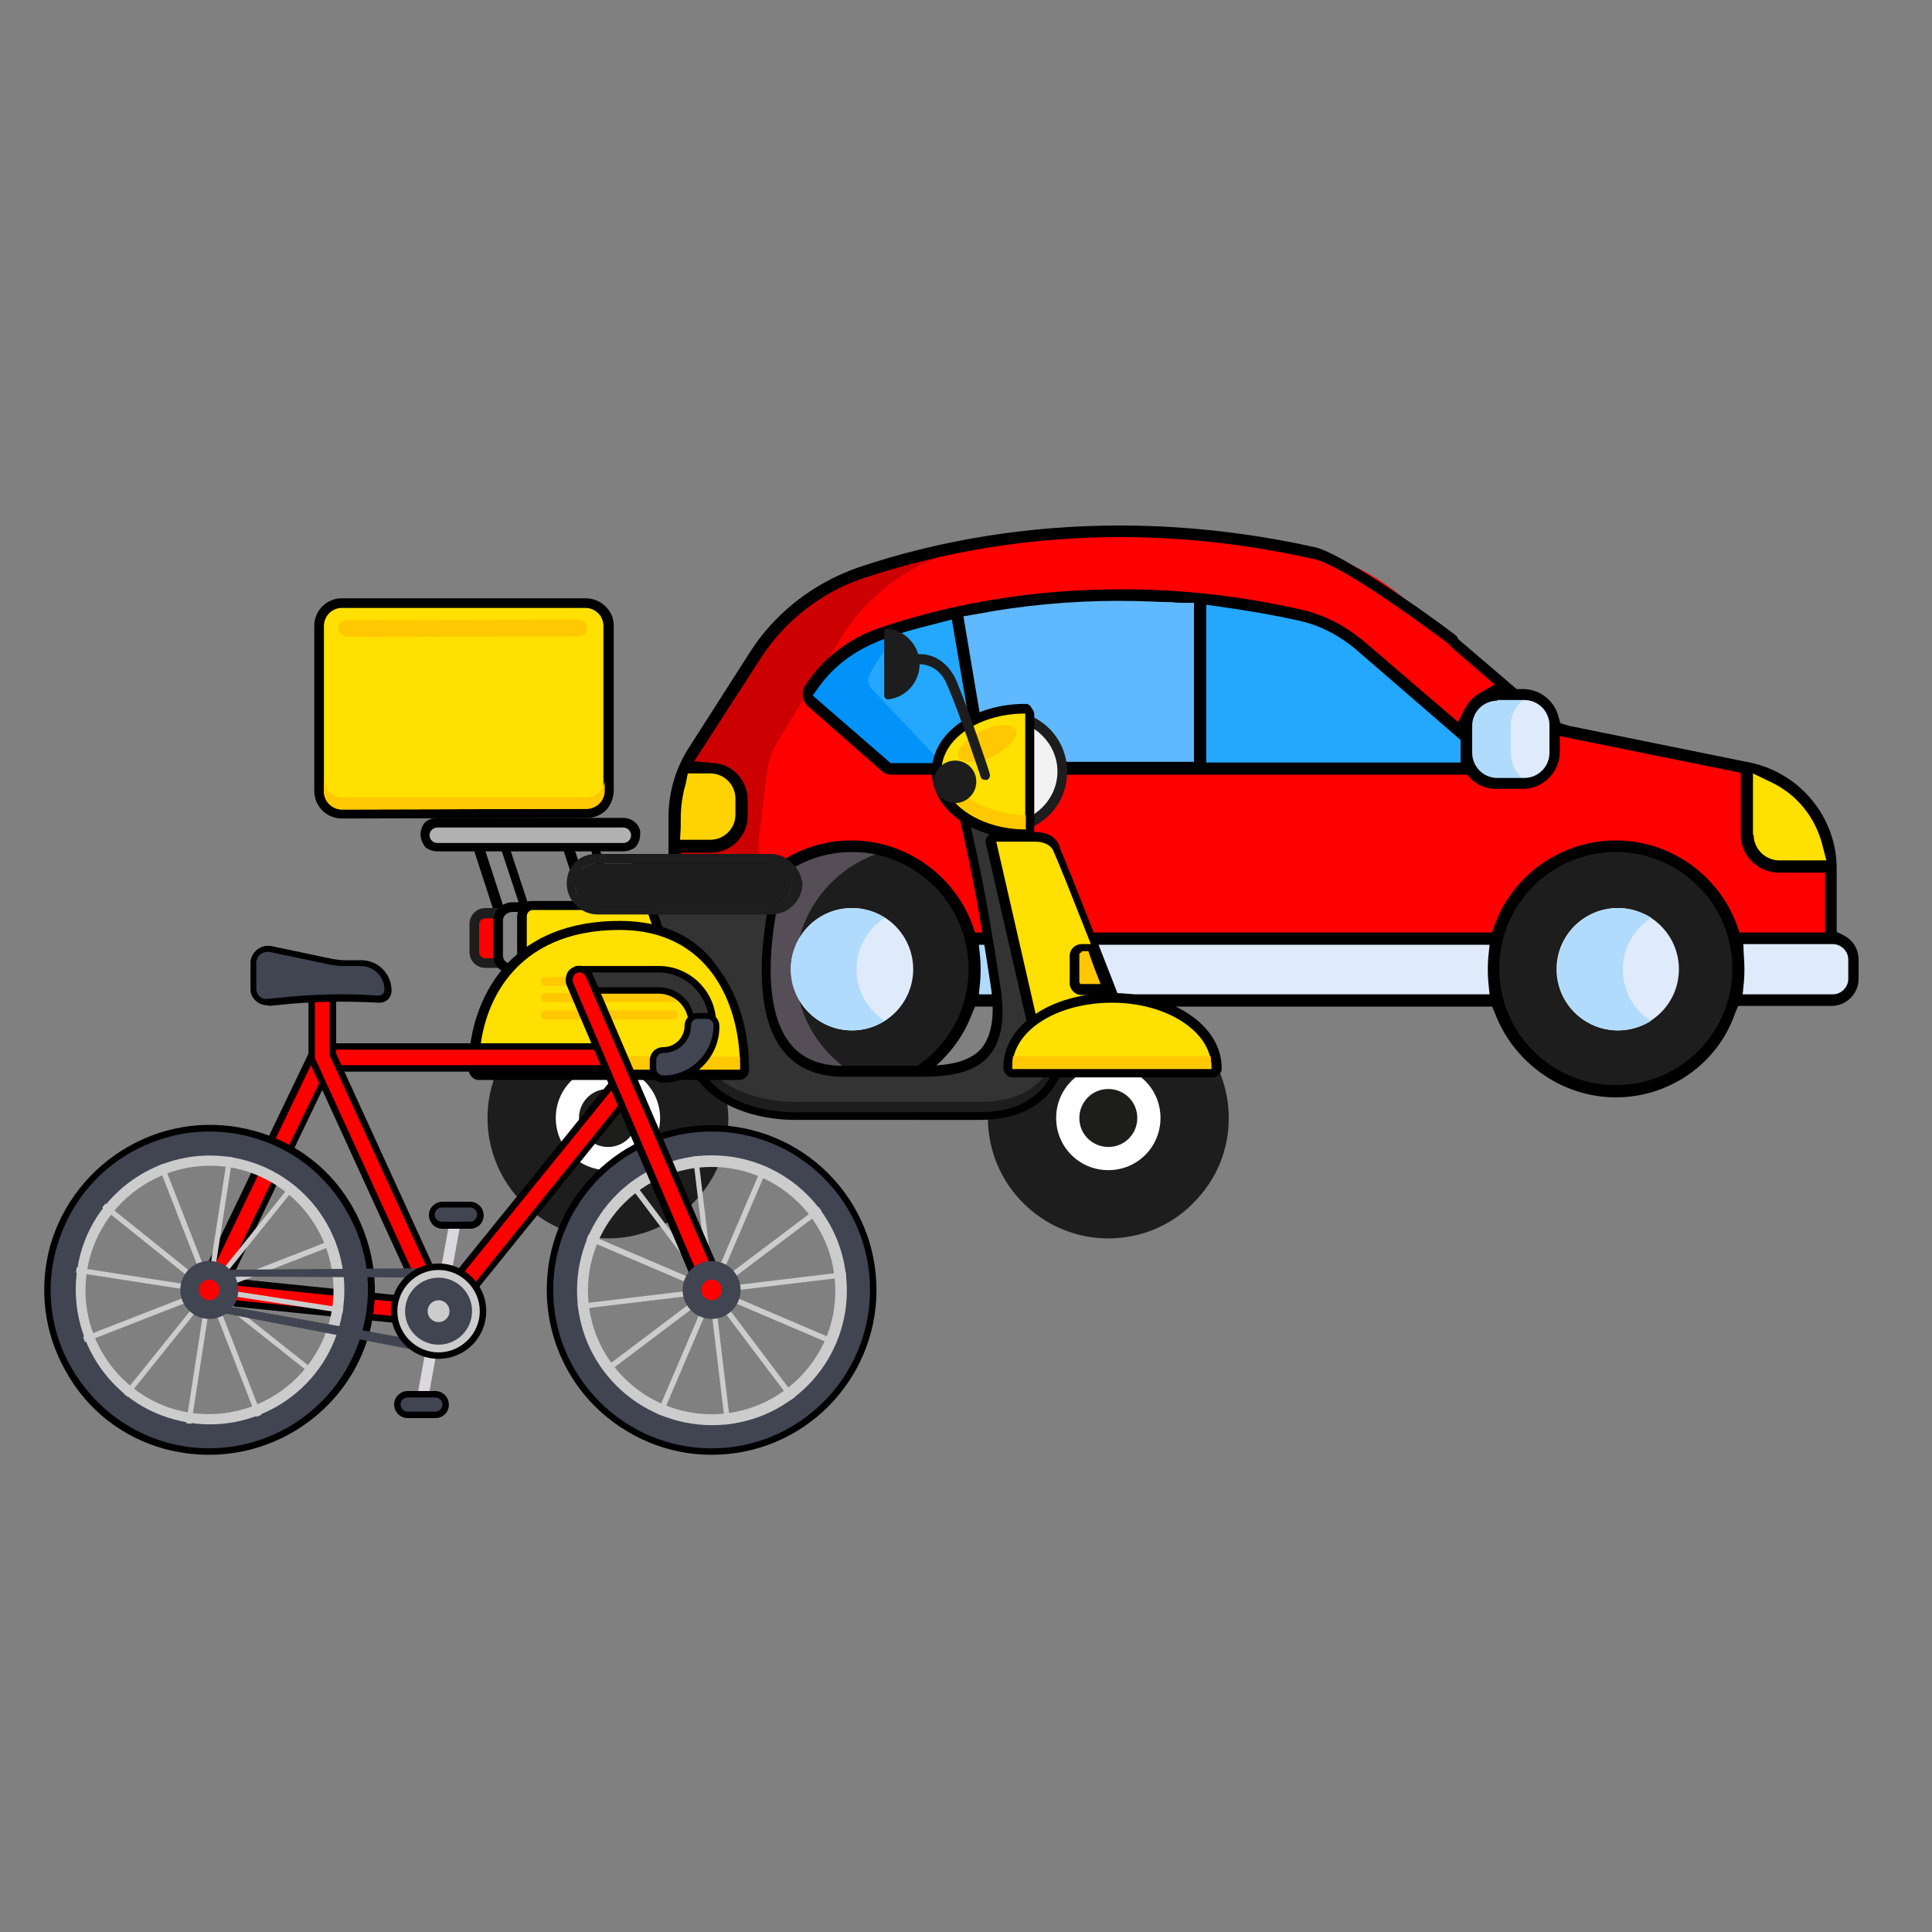<svg version="1.1" id="Layer_1" xmlns="http://www.w3.org/2000/svg" x="0" y="0" viewBox="0 0 300 300" xml:space="preserve"><rect x="0" y="0" width="300" height="300" fill="#808080" stroke="none"/><style>.st0{fill:red}.st2{fill:#dfebfa}.st3{fill:#b1dbfc}.st4{fill:#ffe000}.st9{fill:#1d1d1d}.st11{fill:#fff}.st12{fill:#1d1d1b}.st13{fill:#868686}.st15{fill:#333}.st16{fill:#ffc800}.st18{fill:#414451}.st19{fill:#ccc}.st20{fill:#dbd8dd}</style><path class="st0" d="M284.4 134.3h-7.7c-2.7 0-4.9-2.2-4.9-4.9v-8.2c0-.6.1-1.1.3-1.6-.1 0-.2-.1-.3-.1l-27.6-5.6c-.9-.2-1.8-.5-2.6-.9v4c0 2.6-2.2 4.8-4.8 4.8h-4.2c-2.6 0-4.8-2.2-4.8-4.8v-4.2c0-2.6 2.2-4.8 4.8-4.8h2.8l-17.7-15.3c-3.8-3.3-8.4-5.6-13.3-6.8-13.1-3-40.7-7-70.5 3.1-6.7 2.3-12.5 6.7-16.3 12.7l-9.4 14.7c-.6 1-1.2 2-1.6 3.1l-1.5 12v4.7c0 1.7.2 3.5.7 5.1l1.2 5.6h177.7V135c-.3-.2-.3-.5-.3-.7z"/><path d="M117.8 135.6v-4c0-.6 0-1.2.1-1.7l1.1-9.4c.2-2 .8-3.9 1.9-5.6l9.4-15.4c3.8-6.3 9.6-11 16.3-13.3 1.6-.6 3.2-1.1 4.7-1.6-5.7 1-11.7 2.5-17.7 4.5-6.7 2.3-12.5 6.7-16.3 12.7l-9.4 14.7c-.6 1-1.2 2-1.6 3.1l-1.5 12v4.7c0 1.7.2 3.5.7 5.1l1.2 5.6h13l-1.2-5.9c-.5-1.8-.7-3.7-.7-5.5z" fill="#c00"/><path class="st2" d="M284.6 145.8H106.8c-1.8 0-3.3 1.5-3.3 3.3v3c0 1.8 1.5 3.3 3.3 3.3h177.8c1.8 0 3.3-1.5 3.3-3.3v-3c0-1.8-1.5-3.3-3.3-3.3z"/><path class="st3" d="M159.2 152.2v-3c0-1.8 1.5-3.3 3.3-3.3h-55.8c-1.8 0-3.3 1.5-3.3 3.3v3c0 1.8 1.5 3.3 3.3 3.3h55.8c-1.8 0-3.3-1.5-3.3-3.3z"/><path class="st4" d="M271.8 119.5c-.3.6-.5 1.3-.5 2v8.2c0 2.7 2.2 4.9 4.9 4.9h8.1c-.1-7.3-5.3-13.6-12.5-15.1z"/><path d="M110.4 119.5h-4.1c-1 2.4-1.5 4.9-1.5 7.5v4.5h5.6c2.6 0 4.8-2.2 4.8-4.8v-2.5c0-2.6-2.2-4.7-4.8-4.7z" fill="#ffd301"/><path d="M227.7 116.9v-2.3L211 100.3c-2.6-2.2-5.7-3.8-9.1-4.6-12.6-2.9-37.8-6.4-65.1 2.8-4.6 1.5-8.5 4.6-11.1 8.7-.4.6-.3 1.5.3 2l11.4 10c.3.2.6.4 1 .4h89.9c-.3-.9-.6-1.7-.6-2.7z" fill="#23a8fe"/><path d="M135.4 107c-.6-.6-.7-1.6-.3-2.4 1.6-3 3.6-5.5 6-7.4-1.4.4-2.9.9-4.3 1.3-4.6 1.5-8.5 4.6-11.1 8.7-.4.6-.3 1.5.3 2l11.4 10c.3.2.6.4 1 .4h9.4c-.4 0-.7-.2-1-.5L135.4 107z" fill="#0193fa"/><path class="st2" d="M236.6 107.6h-4.2c-2.8 0-5.2 2.3-5.2 5.2v4.2c0 2.8 2.3 5.2 5.2 5.2h4.2c2.8 0 5.2-2.3 5.2-5.2v-4.2c0-2.9-2.3-5.2-5.2-5.2z"/><path class="st3" d="M234.6 116.9v-4.2c0-2.3 1.5-4.3 3.6-4.9-.5-.2-1-.2-1.5-.2h-4.2c-2.8 0-5.2 2.3-5.2 5.2v4.2c0 2.8 2.3 5.2 5.2 5.2h4.2c.5 0 1-.1 1.5-.2-2.1-.8-3.6-2.8-3.6-5.1z"/><path d="M148.6 95.2l4.1 24.2h33.7V93c-10.5-.9-23.7-.9-37.8 2.2z" fill="#60b8fe"/><circle class="st9" cx="132.3" cy="150.5" r="19"/><path d="M123.5 150.5c0-8.7 5.9-16.1 13.9-18.3-1.6-.5-3.4-.7-5.1-.7-10.5 0-19 8.5-19 19s8.5 19 19 19c1.8 0 3.5-.2 5.1-.7-8-2.2-13.9-9.5-13.9-18.3z" fill="#554e56"/><circle class="st2" cx="132.3" cy="150.5" r="9.5"/><path class="st3" d="M133 150.5c0-3.4 1.8-6.3 4.4-8-1.5-.9-3.2-1.5-5.1-1.5-5.3 0-9.5 4.3-9.5 9.5 0 5.3 4.3 9.5 9.5 9.5 1.9 0 3.7-.6 5.1-1.5-2.6-1.6-4.4-4.6-4.4-8z"/><circle class="st9" cx="251.2" cy="150.5" r="19"/><circle class="st2" cx="251.2" cy="150.5" r="9.5"/><path class="st3" d="M252 150.5c0-3.4 1.8-6.3 4.4-8-1.5-.9-3.2-1.5-5.1-1.5-5.3 0-9.5 4.3-9.5 9.5 0 5.3 4.3 9.5 9.5 9.5 1.9 0 3.7-.6 5.1-1.5-2.7-1.6-4.4-4.6-4.4-8z"/><path d="M250.9 170.4c-8.2 0-15.7-5.2-18.7-12.9l-.5-1.2h-80.3l-.5 1.2c-2.9 7.7-10.4 12.9-18.7 12.9-8.2 0-15.7-5.2-18.7-12.9l-.5-1.2h-6.4c-2.3 0-4.2-1.9-4.2-4.2v-3c0-1.4.7-2.7 1.9-3.5l1.1-.7-.9-3.3c-.5-1.8-.7-3.6-.7-5.4V127c0-3.9 1.1-7.8 3.3-11.1l9.4-14.7c3.9-6.1 9.9-10.7 16.8-13.1 12.8-4.3 26.5-6.5 40.6-6.5 12.9 0 23.7 1.9 30.4 3.4 3.8.9 16.1 9.3 21.8 13.7.1.1.2.2.2.3l.2.3 9 7.7h1c2.6 0 4.9 1.8 5.5 4.3l.3 1 1 .3c.3.1.6.2.8.2l27.6 5.6c7.8 1.6 13.5 8.5 13.5 16.5v9.8l1 .5c1.5.7 2.4 2.2 2.4 3.8v3c0 2.3-1.9 4.2-4.2 4.2h-14.5l-.5 1.2c-2.7 7.8-10.2 13-18.5 13zm0-38.1c-10 0-18.1 8.1-18.1 18.1s8.1 18.1 18.1 18.1 18.1-8.1 18.1-18.1-8.1-18.1-18.1-18.1zm-118.6 0c-10 0-18.1 8.1-18.1 18.1s8.1 18.2 18.1 18.2 18.1-8.1 18.1-18.1-8.1-18.2-18.1-18.2zm138.5 16.4c.1 1.2.1 2.5 0 3.7l-.2 2h14c1.3 0 2.4-1.1 2.4-2.4v-3c0-1.3-1.1-2.4-2.4-2.4h-13.9l.1 2.1zm-164.1-2c-1.3 0-2.4 1.1-2.4 2.4v3c0 1.3 1.1 2.4 2.4 2.4h5.9l-.2-2c-.1-1.2-.1-2.5 0-3.7l.2-2-5.9-.1zm45.5 2c.1 1.2.1 2.5 0 3.7l-.2 2h79.3l-.2-2c-.1-1.2-.1-2.5 0-3.7l.2-2H152l.2 2zm98.7-18.2c8.4 0 15.9 5.3 18.8 13.1l.4 1.2h13.3v-9.3h-7.2c-3.2 0-5.9-2.6-5.9-5.9V120l-28.1-5.7v2.5c0 3.1-2.6 5.7-5.7 5.7h-4.2c-1.5 0-3-.6-4-1.7l-.5-.5h-89.3c-.6 0-1.2-.2-1.6-.6l-11.4-10c-.9-.8-1.1-2.2-.5-3.2 2.7-4.2 6.8-7.4 11.6-9 11.8-4 24.5-6 37.6-6 9.5 0 18.9 1.1 28 3.2 3.5.8 6.7 2.5 9.5 4.8l14.7 12.6 1.1-2.1c.5-1 1.3-1.8 2.3-2.4l2.3-1.3-6.7-5.8-.2-.2-.2-.3-.3-.2c-1.6-1.2-16-12-20.7-13-6.7-1.5-17.3-3.4-30-3.4-13.9 0-27.4 2.2-40 6.4-6.5 2.2-12.1 6.6-15.8 12.3l-10.4 16.1 3.1.3c2.9.2 5.2 2.7 5.2 5.7v2.5c0 3.2-2.6 5.7-5.7 5.7h-4.7v3.7c0 1.7.2 3.3.7 4.9l1 3.8h5.6l.4-1.2c2.9-7.8 10.4-13.1 18.8-13.1s15.9 5.3 18.8 13.1l.4 1.2h80.3l.4-1.2c2.9-7.9 10.5-13.1 18.8-13.1zm21.4-.9c0 2.2 1.8 4 4 4h7.3l-.6-2.3c-1.1-4.4-4-8-8.1-9.9l-2.7-1.3v9.5h.1zm-165.8-8c-.8 2.7-.8 4.9-.8 6.2v.7l-.1 1.9h4.7c2.1 0 3.9-1.7 3.9-3.9V124c0-2.1-1.7-3.9-3.9-3.9h-3.5l-.3 1.5zm126-12.8c-2.1 0-3.9 1.7-3.9 3.9v4.2c0 2.1 1.7 3.9 3.9 3.9h4.2c2.1 0 3.9-1.7 3.9-3.9v-4.3c0-2.1-1.7-3.9-3.9-3.9h-4.2v.1zm-45.2 9.6h39.5v-3.5l-16.3-14.1c-2.5-2.1-5.5-3.7-8.7-4.4-4-.9-8.1-1.6-12.4-2.2l-2.1-.3v24.5zm-13.6-25.1c-7.5 0-15 .7-22.3 2.1l-1.8.3 3.8 22.6h32V93.6h-1.8c-.3 0-.9 0-1.6-.1-1.7 0-4.6-.2-8.3-.2zm-27.8 3.4c-7.5 1.9-14 3.5-18.7 9.9l-1 1.4 12.1 10.5h13.3l-3.8-22.3-1.9.5z"/><g><path class="st9" d="M172.1 191.4c-9.9 0-17.9-8.1-17.9-17.9s8.1-17.9 17.9-17.9 17.9 8.1 17.9 17.9c0 4.8-1.8 9.3-5.2 12.7s-7.9 5.2-12.7 5.2z"/><path class="st9" d="M172.1 156.4c9.4 0 17.2 7.6 17.2 17.2 0 9.4-7.6 17.2-17.2 17.2-9.4 0-17.2-7.6-17.2-17.2s7.8-17.2 17.2-17.2m0-1.5c-10.3 0-18.7 8.4-18.7 18.7s8.4 18.7 18.7 18.7c4.9 0 9.7-1.9 13.2-5.5 3.6-3.6 5.5-8.2 5.5-13.2 0-10.3-8.4-18.7-18.7-18.7z"/><path class="st11" d="M180.2 173.6c0 4.5-3.6 8.1-8.1 8.1s-8.1-3.6-8.1-8.1 3.6-8.1 8.1-8.1 8.1 3.6 8.1 8.1z"/><path class="st12" d="M176.6 173.6c0 2.4-1.9 4.5-4.5 4.5-2.4 0-4.5-1.9-4.5-4.5 0-2.4 1.9-4.5 4.5-4.5 2.5 0 4.5 2 4.5 4.5z"/><path class="st13" d="M73.9 130.7c-.3-1 .3-2.2 1.3-2.5.1 0 .4-.1.6-.1.9 0 1.6.6 1.9 1.3l6 18.1-4 .6c0-.1-5.8-17.4-5.8-17.4z"/><path d="M75.9 128.8c.6 0 1 .3 1.2.9l5.7 17.3-2.5.3-5.5-16.9c-.1-.6.1-1.3.7-1.6h.4m0-1.5c-.3 0-.6 0-.9.1-1.5.4-2.2 2.1-1.8 3.4l5.5 16.9.4 1.2 1.2-.1 2.5-.3 1.8-.3-.6-1.8-5.7-17.3c-.2-1.1-1.3-1.8-2.4-1.8z"/><path class="st13" d="M87.8 130.7c-.3-1 .3-2.2 1.3-2.5.1 0 .4-.1.6-.1.9 0 1.6.6 1.9 1.3l6 18.1-4 .6c0-.1-5.8-17.4-5.8-17.4z"/><path d="M89.8 128.8c.6 0 1 .3 1.2.9l5.7 17.2-2.5.3-5.5-16.9c-.1-.6.1-1.3.7-1.6.1.1.2.1.4.1m0-1.5c-.3 0-.6 0-.9.1-1.5.4-2.2 2.1-1.8 3.4l5.5 16.9.4 1.2 1.2-.1 2.5-.3 1.8-.3-.6-1.8-5.7-17.3c-.2-1.1-1.3-1.8-2.4-1.8z"/><path d="M67.9 131.7c-.6 0-1-.1-1.3-.6-.4-.4-.6-.9-.6-1.3 0-.6.1-1 .6-1.3.4-.4.9-.6 1.3-.6h28.9c1 0 1.9.9 1.9 1.9 0 .6-.1 1-.6 1.3-.4.4-.9.6-1.3.6H67.9z" fill="#b1b1b1"/><path d="M96.8 128.5c.7 0 1.2.6 1.2 1.2 0 .7-.6 1.2-1.2 1.2H67.9c-.7 0-1.2-.6-1.2-1.2 0-.7.6-1.2 1.2-1.2h28.9m0-1.5H67.9c-.7 0-1.5.3-1.9.7-.4.4-.7 1.2-.7 1.9s.3 1.3.7 1.9c.4.4 1.2.7 1.9.7h28.9c.7 0 1.5-.3 1.9-.7s.7-1.2.7-1.9c.2-1.3-1.1-2.6-2.6-2.6z"/><path class="st0" d="M75.4 149.8c-1 0-1.8-.9-1.8-1.8v-4.3c0-1 .9-1.8 1.8-1.8H92c1 0 1.8.9 1.8 1.8v4.3c0 1-.9 1.8-1.8 1.8H75.4z"/><path class="st9" d="M92 142.5c.6 0 1 .4 1 1v4.3c0 .6-.4 1-1 1H75.4c-.6 0-1-.4-1-1v-4.2c0-.6.4-1 1-1H92m0-1.6H75.4c-1.5 0-2.5 1.2-2.5 2.5v4.3c0 1.5 1.2 2.5 2.5 2.5H92c1.5 0 2.5-1.2 2.5-2.5v-4.2c.2-1.4-1-2.6-2.5-2.6z"/><path class="st13" d="M79.4 150.4c-1.2 0-2.2-.9-2.2-2.1v-5.5c0-1.2 1-2.1 2.2-2.1h17.4c1.2 0 2.2.9 2.2 2.1v5.5c0 1.2-1 2.1-2.2 2.1H79.4z"/><path d="M96.9 141.6c.9 0 1.5.6 1.5 1.3v5.5c0 .7-.7 1.3-1.5 1.3H79.6c-.9 0-1.5-.6-1.5-1.3v-5.5c0-.7.7-1.3 1.5-1.3h17.3m0-1.5H79.6c-1.6 0-3 1.3-3 2.8v5.5c0 1.6 1.3 2.8 3 2.8h17.3c1.6 0 3-1.3 3-2.8v-5.5c0-1.6-1.3-2.8-3-2.8z"/><path class="st4" d="M102.5 149.4c0 1-.7 1.8-1.6 1.8H82.7c-.9 0-1.6-.7-1.6-1.8v-7c0-1 .7-1.8 1.6-1.8h18.1c.9 0 1.6.7 1.6 1.8v7h.1z"/><path d="M82.7 151.9c-1.3 0-2.2-1.2-2.4-2.5v-7c0-1.3 1-2.5 2.2-2.5h18.1c.6 0 1.2.3 1.6.7.4.4.6 1 .6 1.8v7c0 1.3-1 2.5-2.2 2.5H82.7zm18.1-10.6H82.7c-.4 0-.9.4-.9 1v7c0 .6.4 1 .9 1h18.1c.4 0 .9-.4.9-1v-7c0-.3-.1-.6-.3-.7-.1-.1-.4-.3-.6-.3z"/><path class="st9" d="M94.4 191.4c-9.9 0-17.9-8.1-17.9-17.9s8.1-17.9 17.9-17.9 17.9 8.1 17.9 17.9c-.1 10-8.1 17.9-17.9 17.9z"/><path class="st9" d="M94.4 156.4c9.4 0 17.2 7.6 17.2 17.2 0 9.4-7.6 17.2-17.2 17.2-9.4 0-17.2-7.6-17.2-17.2s7.6-17.2 17.2-17.2m0-1.5c-10.3 0-18.7 8.4-18.7 18.7s8.4 18.7 18.7 18.7 18.7-8.4 18.7-18.7c-.2-10.3-8.6-18.7-18.7-18.7z"/><path class="st11" d="M102.5 173.6c0 4.5-3.6 8.1-8.1 8.1s-8.1-3.6-8.1-8.1 3.6-8.1 8.1-8.1c4.3 0 8.1 3.6 8.1 8.1z"/><path class="st12" d="M98.9 173.6c0 2.4-1.9 4.5-4.5 4.5-2.4 0-4.5-1.9-4.5-4.5 0-2.4 1.9-4.5 4.5-4.5 2.4 0 4.3 2 4.5 4.5z"/><path class="st15" d="M123.5 173.6c-2.8 0-9.7-.4-13.9-5.2-2.5-2.8-3.6-6.7-3.1-11.7L98.9 135c-.1-.3 0-.4.1-.7.1-.1.3-.3.6-.3h21.1c.3 0 .4.1.6.3.1.1.1.4.1.6-.6 1.9-5.4 19.6.6 27.5 1.9 2.7 5.1 4 9.1 4h12c3.7 0 7.8-.3 10-3 1.8-2.1 2.2-5.4 1.6-9.9-2.2-14.8-3.4-19.7-5.8-30.6l-.6-2.2c-.1-.3.1-.7.4-.9l5.5-1.9h.3c.1 0 .3 0 .3.1.1.1.3.3.3.4 0 .3 6.3 23.8 8.8 31.2.6 2.1 3.7 12.6-.9 19-2.2 3.1-6 4.6-10.9 4.6h-27.5c-.2.4-.5.4-1.1.4z"/><path d="M154.3 118.7s6.3 23.6 8.8 31.2c2.1 6.3 4.9 22.7-11.1 22.7h-28.3c-3.6 0-17.9-.9-16.3-16.1l-7.8-21.7h21.1c-1 3.4-8.8 32.4 10.3 32.4h12c6.7 0 14.2-1.2 12.4-13.6-2.4-15.8-3.6-20.6-6.4-33l5.3-1.9m0-1.5c-.1 0-.3 0-.4.1l-5.5 1.9c-.7.1-1 .9-.9 1.6l.6 2.2c2.5 10.9 3.6 15.8 5.8 30.5.6 4.2.1 7.3-1.5 9.3-2.1 2.4-6 2.7-9.4 2.7h-12c-3.9 0-6.6-1.2-8.5-3.7-5.8-7.8-1-25-.4-26.9.1-.4 0-.9-.3-1.3-.3-.3-.7-.6-1.2-.6H99.5c-.4 0-.9.3-1.2.6-.3.4-.3.9-.1 1.3l7.5 21.5c-.4 4.9.6 9.1 3.3 12.1 4.5 4.9 11.7 5.4 14.5 5.4H152c5.2 0 9.1-1.6 11.5-4.9 4.8-6.7 1.6-17.5.9-19.6-2.4-7.5-8.7-30.9-8.8-31.2-.1-.4-.4-.7-.7-.9-.1.1-.3-.1-.6-.1z"/><path class="st9" d="M152.1 171.1h-27.7s-16.6 1-17.2-13c-.7 15.8 17.2 14.6 17.2 14.6H152c10.6 0 12.9-7.2 12.7-13.9-.2 6.3-2.9 12.3-12.6 12.3z"/><path class="st4" d="M161.3 160.7c-.1 0-.3 0-.4-.1-.1-.1-.3-.3-.3-.4l-6.7-29.3c0-.1 0-.4.1-.6.1-.1.3-.3.6-.3h6.3c.3 0 2.5 0 3.3 1.9 1.5 3.3 9 22.6 9.9 25.1.1.1 0 .4 0 .6l-.4.4-12.1 2.8c-.1-.1-.3-.1-.3-.1z"/><path d="M160.9 130.7c.1 0 2.1 0 2.7 1.5 1.5 3.3 9 22.6 9.9 25l-12.1 2.8-6.7-29.3h6.2m0-1.5h-6.3c-.4 0-.9.1-1.2.6-.3.3-.4.7-.3 1.2l6.7 29.3c.1.4.3.7.6.9.3.1.4.3.7.3h.3l12.1-2.8c.4-.1.7-.3.9-.7.1-.4.3-.9.1-1.2-.9-2.5-8.5-21.8-9.9-25.1-.4-1.9-2.4-2.5-3.7-2.5z"/><path class="st4" d="M74.4 166.7c-.4 0-.7-.3-.7-.7h.7-.7v-.4c0-5.7 1.8-10.8 4.9-14.6 4-4.8 10-7.3 17.6-7.3 14.3 0 19.4 11.8 19.4 22v.3c0 .4-.3.9-.7.9H74.4v-.2z"/><path d="M96.2 144.4c13.9 0 18.7 11.5 18.7 21.2v.4H74.4v-.4c0-9.6 5.5-21.2 21.8-21.2m0-1.4c-7.8 0-14 2.5-18.2 7.5-3.3 4-5.2 9.4-5.2 15.1v.6c0 .7.7 1.5 1.5 1.5h40.5c.7 0 1.5-.6 1.5-1.5v-.4c0-5.7-1.6-11.1-4.5-15.1-3.4-5.2-8.7-7.7-15.6-7.7z"/><path class="st16" d="M74.4 164v2.1h40.5v-2c0-.1-40.5-.1-40.5-.1zm30.9-6.4c0 .4-.3.7-.7.7H84.7c-.4 0-.7-.3-.7-.7s.3-.7.7-.7h19.9c.4 0 .7.3.7.7zm0-2.7c0 .4-.3.7-.7.7H84.7c-.4 0-.7-.3-.7-.7s.3-.7.7-.7h19.9c.4.1.7.4.7.7zm0-2.5c0 .4-.3.7-.7.7H84.7c-.4 0-.7-.3-.7-.7s.3-.7.7-.7h19.9c.4-.1.7.2.7.7z"/><path class="st9" d="M119.6 134.1c1.8 0 3.3 1.5 3.3 3.3s-1.5 3.3-3.3 3.3h-27c-1.8 0-3.3-1.5-3.3-3.3s1.5-3.3 3.3-3.3h27m0-1.5h-27c-1.2 0-2.4.4-3.3 1.3-.9.9-1.3 2.1-1.3 3.3 0 2.5 2.1 4.8 4.8 4.8h27c2.5 0 4.8-2.1 4.8-4.8-.3-2.5-2.4-4.6-5-4.6z"/><path class="st9" d="M119.6 134.1c1.8 0 3.3 1.5 3.3 3.3s-1.5 3.3-3.3 3.3h-27c-1.8 0-3.3-1.5-3.3-3.3s1.5-3.3 3.3-3.3h27"/><path class="st16" d="M169.6 147.1H168c-.6 0-1 .4-1 1v4.3c0 .6.4 1 1 1h4.2c-.8-1.5-1.7-3.9-2.6-6.3z"/><path d="M167.9 154.5c-1 0-1.8-.9-1.8-1.8v-4.3c0-1 .9-1.8 1.8-1.8h2.1l.1.4c.9 2.4 1.8 4.6 2.5 6.4l.4 1.2c.1 0-5.1-.1-5.1-.1zm0-6.6c-.1 0-.3.1-.3.3v4.3c0 .1.1.3.3.3h3c-.6-1.5-1.3-3.3-1.9-5.1h-1l-.1.2z"/><path class="st4" d="M157.2 166.7c-.1 0-.4-.1-.6-.1-.1-.1-.1-.3-.1-.6h.7l-.7-.1v-.1c0-3 1.8-5.7 4.9-7.8 3-1.9 7-3.1 11.4-3.1 9 0 16.1 4.8 16.1 10.8v.3c0 .4-.3.7-.7.7-.1-.1-31 0-31 0z"/><path d="M172.7 155.7c8.5 0 15.4 4.5 15.4 10v.3h-30.9v-.3c0-5.6 6.8-10 15.5-10m0-1.5c-9.6 0-16.9 5.1-16.9 11.5v.1c0 .7.6 1.5 1.5 1.5h30.9c.7 0 1.5-.6 1.5-1.3v-.3c-.1-6.5-7.6-11.5-17-11.5z"/><path class="st16" d="M157.3 164c-.1.6-.1 1-.1 1.6v.3h30.9v-.3c0-.6-.1-1.2-.1-1.6h-30.7z"/><path class="st4" d="M53.1 126.5c-1.9 0-3.6-1.6-3.6-3.6V97.3c0-1.9 1.6-3.6 3.6-3.6l38-.1c1.9 0 3.6 1.6 3.6 3.6v25.6c0 .9-.3 1.8-1 2.5s-1.6 1-2.5 1c-.1.1-38.1.2-38.1.2z"/><path d="M90.9 94.4c1.5 0 2.8 1.2 2.8 2.8v25.6c0 1.6-1.2 2.8-2.8 2.8l-37.8.1c-1.5 0-2.8-1.3-2.8-2.8V97.2c0-1.5 1.2-2.8 2.8-2.8h37.8m0-1.5H53.1c-2.4 0-4.3 1.9-4.3 4.3v25.6c0 2.4 1.9 4.3 4.3 4.3l38-.1c1.2 0 2.2-.4 3-1.2.7-.7 1.2-1.9 1.2-3.1V97.1c0-2.3-2-4.2-4.4-4.2z"/><path class="st16" d="M91.2 97.5c0 .7-.6 1.3-1.3 1.3l-35.9.1c-.7 0-1.3-.6-1.5-1.3 0-.7.6-1.3 1.3-1.3l35.9-.1c.9 0 1.5.6 1.5 1.3zm-40.9 25.4c0 1.6 1.3 2.8 2.8 2.8l38-.1c1.6 0 2.8-1.3 2.8-2.8V121c0 1.5-1.3 2.8-2.8 2.8h-38c-1.5 0-2.8-1.2-2.8-2.8v1.9z"/><path d="M156.3 128.5c-4.8 0-8.7-3.9-8.7-8.7 0-2.4.9-4.5 2.5-6.1 1.6-1.6 3.9-2.5 6.1-2.5 4.8 0 8.7 3.9 8.7 8.7 0 2.4-.9 4.5-2.5 6.1-1.5 1.6-3.7 2.5-6.1 2.5z" fill="#f2f2f2"/><path class="st9" d="M156.3 111.9c4.3 0 7.9 3.6 7.9 7.9s-3.6 7.9-7.9 7.9-7.9-3.6-7.9-7.9c-.1-4.5 3.5-7.9 7.9-7.9m0-1.5c-2.5 0-4.9 1-6.7 2.8-1.8 1.8-2.7 4.2-2.7 6.7 0 5.2 4.2 9.4 9.4 9.4 2.5 0 4.9-1 6.7-2.8 1.8-1.8 2.7-4.2 2.7-6.7 0-5.2-4.2-9.4-9.4-9.4z"/><path class="st4" d="M159.2 129.5c-7.6 0-13.8-4.3-13.8-9.7 0-5.2 6.1-9.7 13.8-9.7.1 0 .4.1.6.1.1.1.1.3.1.6v17.9c0 .1-.1.4-.1.6-.1.1-.4.2-.6.2z"/><path d="M159.2 110.8v17.9c-7.2 0-13-4-13-9s5.9-8.9 13-8.9m0-1.5c-8.1 0-14.5 4.6-14.5 10.5s6.3 10.5 14.5 10.5c.4 0 .7-.1 1-.4.3-.3.4-.6.4-1V111c0-.4-.1-.7-.4-1-.2-.5-.5-.7-1-.7z"/><path class="st16" d="M146.4 118.6c0 .4-.1.7-.1 1.2 0 4.9 5.8 9 13 9v-2.2c-6.6-.2-12-3.7-12.9-8zM157.8 113.4c.4 1-1.2 2.8-3.6 4-2.5 1.2-4.9 1.2-5.4.1-.4-1 1.2-2.8 3.6-4 2.4-1.2 4.8-1.2 5.4-.1z"/><g><path class="st9" d="M153 121.1c-.3 0-.6-.1-.7-.4 0-.1-3.3-9.9-5.2-14.3-.6-1.5-2.2-3.9-5.8-3.1-.4.1-.7-.1-.9-.6-.1-.4.1-.7.6-.9 4.9-1.2 7 2.7 7.5 3.9 1.9 4.5 5.1 14 5.2 14.5.1.4-.1.7-.4.9h-.3z"/><path class="st9" d="M137.3 108c0 .3.3.6.6.6 2.8-.3 4.9-2.7 4.9-5.5s-2.2-5.2-4.9-5.5c-.3 0-.6.1-.6.6v9.8z"/></g><g><path class="st9" d="M151.6 121.4c0 1.8-1.5 3.3-3.3 3.3s-3.3-1.5-3.3-3.3 1.5-3.3 3.3-3.3 3.3 1.4 3.3 3.3z"/></g></g><g><path class="st0" d="M68.3 205.6h-.2L32.5 202c-.9-.1-1.6-.9-1.5-1.8 0-.2.1-.4.2-.5l17.4-36.2c.3-.6.9-.9 1.5-.9h45c.9 0 1.7.7 1.7 1.7s-.7 1.7-1.7 1.7h-44l-15.9 33.1 32.4 3.3 28.1-34.7c.6-.7 1.6-.8 2.3-.2.7.6.8 1.6.2 2.3L69.6 205c-.3.3-.8.6-1.3.6z"/><path d="M68.3 206.1h-.2l-35.6-3.6c-.6-.1-1.1-.3-1.5-.8-.4-.4-.5-1-.5-1.6 0-.2.1-.5.2-.7l17.4-36.2c.4-.7 1.1-1.2 1.9-1.2h45c1.2 0 2.2 1 2.2 2.2s-1 2.2-2.2 2.2H51.4L36 198.5l31.4 3.2 27.9-34.5c.7-.9 2.1-1.1 3-.3.9.7 1.1 2.1.3 3L70 205.3c-.5.5-1.1.8-1.7.8zM50.1 163c-.4 0-.9.3-1 .7l-17.4 36.2c-.1.1-.1.2-.1.4 0 .3.1.6.3.8.2.2.5.4.8.4l35.7 3.6c.4 0 .7-.2.9-.4l28.6-35.4c.4-.5.3-1.2-.2-1.6s-1.2-.3-1.6.2l-28.3 34.9-33.3-3.4 16.4-34h44.3c.6 0 1.2-.5 1.2-1.2s-.5-1.2-1.2-1.2H50.1z"/><path class="st0" d="M69.8 203.2l-18.1-39.5v-9.5h-3.3v9.9c0 .2.1.5.2.7l18.2 39.8c.3.6.8 1 1.5 1 .2 0 .5 0 .7-.1.8-.5 1.2-1.4.8-2.3z"/><path d="M68.2 206.1c-.8 0-1.6-.5-1.9-1.3L48.1 165c-.1-.3-.2-.6-.2-.9v-10.4h4.3v9.9l18 39.4c.5 1.1 0 2.3-1.1 2.8-.2.2-.5.2-.9.3zm-19.3-45.4v3.4c0 .1 0 .3.1.4l18.2 39.8c.2.4.6.7 1 .7.2 0 .4 0 .5-.1.6-.3.8-.9.6-1.5l-18.1-39.5v-9.2h-2.3v6z"/><path class="st18" d="M41.9 147.3l9.5 2c.6.1 1.2.2 1.8.2H56c2.3 0 4.2 1.9 4.2 4.2 0 .8-.6 1.4-1.4 1.4h-.1c-5.4-.3-10.7-.2-16 .4l-1.1.1c-1.2.1-2.2-.7-2.4-1.9v-4.3c0-1.2 1-2.2 2.2-2.2.2.1.4.1.5.1z"/><path d="M41.5 156.1c-1.3 0-2.5-1-2.6-2.3v-4.3c0-1.6 1.6-2.9 3.2-2.6l9.5 2c.6.1 1.2.2 1.7.2h2.8c2.6 0 4.7 2.1 4.7 4.7 0 1.1-.8 1.9-1.9 1.9h-.1c-5.3-.3-10.7-.2-16 .4l-1.1.1c0-.1-.1-.1-.2-.1zm0-8.3c-.4 0-.9.2-1.2.5-.3.3-.5.7-.5 1.2v4.2c.1.9.9 1.6 1.8 1.4l1.1-.1c5.3-.6 10.8-.8 16.1-.4.5 0 .9-.4.9-.9 0-2.1-1.7-3.7-3.7-3.7h-2.8c-.6 0-1.3-.1-1.9-.2l-9.5-2h-.3z"/><path class="st15" d="M110.7 158.9h-3.3c0-2.8-2.3-5.1-5.1-5.1H89.9v-3.3h12.4c4.6 0 8.3 3.7 8.4 8.4z"/><path d="M111.2 159.4h-4.3v-.5c0-2.5-2.1-4.6-4.6-4.6H89.4V150h12.9c4.9 0 8.9 4 8.9 8.9v.5zm-3.4-1h2.3c-.3-4.1-3.7-7.4-7.9-7.4H90.4v2.3h11.9c2.9 0 5.3 2.2 5.5 5.1z"/><path class="st18" d="M101.4 166v-1.3c0-.9.7-1.6 1.6-1.6 2.1 0 3.8-1.7 3.8-3.8 0-.9.7-1.5 1.5-1.5h1.4c.9 0 1.5.7 1.5 1.5 0 4.6-3.7 8.3-8.3 8.3-.8 0-1.5-.8-1.5-1.6z"/><path d="M103 168.1c-1.2 0-2.1-.9-2.1-2.1v-1.3c0-1.2.9-2.1 2.1-2.1 1.8 0 3.3-1.5 3.3-3.3 0-1.1.9-2 2-2h1.4c1.1 0 2 .9 2 2 .1 4.8-3.9 8.8-8.7 8.8zm5.3-9.9c-.6 0-1 .5-1 1 0 2.4-1.9 4.3-4.3 4.3-.6 0-1.1.5-1.1 1.1v1.3c0 .6.5 1.1 1.1 1.1 4.3 0 7.8-3.5 7.8-7.8 0-.6-.5-1-1-1h-1.5z"/><path class="st18" d="M110.5 175.2c-13.9 0-25.1 11.3-25.1 25.1 0 13.9 11.3 25.1 25.1 25.1 13.9 0 25.1-11.3 25.1-25.1s-11.2-25.1-25.1-25.1zm0 45.3c-11.1 0-20.2-9-20.2-20.2 0-11.1 9-20.2 20.2-20.2 11.1 0 20.2 9 20.2 20.2s-9.1 20.2-20.2 20.2z"/><path d="M110.5 225.9c-6.8 0-13.2-2.7-18.1-7.5-4.8-4.8-7.5-11.3-7.5-18.1 0-6.8 2.6-13.3 7.5-18.1 4.8-4.8 11.3-7.5 18.1-7.5 6.8 0 13.3 2.7 18.1 7.5 4.8 4.8 7.5 11.3 7.5 18.1 0 14.1-11.4 25.6-25.6 25.6.1 0 .1 0 0 0zm0-50.7v.5c-6.6 0-12.7 2.6-17.4 7.2-4.6 4.7-7.2 10.8-7.2 17.4 0 13.6 11.1 24.6 24.6 24.6 13.6 0 24.6-11.1 24.6-24.6 0-6.6-2.6-12.8-7.2-17.4-4.6-4.6-10.8-7.2-17.4-7.2v-.5zm0 45.8c-11.4 0-20.7-9.3-20.7-20.7 0-11.4 9.3-20.7 20.7-20.7s20.7 9.3 20.7 20.7c0 11.4-9.3 20.7-20.7 20.7zm0-40.3c-10.8 0-19.7 8.8-19.7 19.7s8.8 19.7 19.7 19.7c10.8 0 19.7-8.8 19.7-19.7 0-10.9-8.9-19.7-19.7-19.7z"/><path class="st19" d="M110.5 179.4c-11.6 0-20.9 9.4-20.9 21s9.4 20.9 21 20.9 20.9-9.4 20.9-20.9c0-11.7-9.4-21-21-21zm0 40.2c-10.6 0-19.2-8.6-19.2-19.2s8.6-19.2 19.2-19.2 19.2 8.6 19.2 19.2c.1 10.5-8.6 19.2-19.2 19.2z"/><path class="st19" d="M110.1 200.4l.8-.1 2.5 20.8-.8.1-2.5-20.8z"/><path class="st19" d="M110.2 200.7l.7-.5 12.6 16.7-.7.5-12.6-16.7z"/><path class="st19" d="M110.3 200.7l.3-.8 19.2 8.2-.3.8-19.2-8.2z"/><path class="st19" d="M110.5 200l20.8-2.5.1.8-20.8 2.5-.1-.8z"/><path class="st19" d="M110.4 200l16.7-12.6.5.7-16.7 12.6-.5-.7z"/><path class="st19" d="M110.2 200.2l8.2-19.2.8.3-8.2 19.2-.8-.3z"/><path class="st19" d="M107.6 179.6l.8-.1 2.5 20.8-.8.1-2.5-20.8z"/><path class="st19" d="M97.6 183.9l.7-.5 12.6 16.7-.7.5-12.6-16.7z"/><path class="st20" d="M91.1 192.5l.3-.8 19.2 8.2-.3.8-19.2-8.2z"/><path class="st19" d="M91.1 192.5l.3-.8 19.2 8.2-.3.8-19.2-8.2z"/><path class="st19" d="M89.7 202.5l20.8-2.5.1.8-20.8 2.5-.1-.8z"/><path class="st19" d="M93.6 212.6l16.7-12.6.5.7-16.7 12.6-.5-.7z"/><path class="st19" d="M102 219.5l8.2-19.2.8.3-8.2 19.2-.8-.3z"/><path class="st18" d="M39.3 176.1c-13.4-3.7-27.2 4.1-30.9 17.5-3.7 13.4 4.1 27.2 17.5 30.9 13.3 3.7 27.2-4.1 30.9-17.4 3.7-13.4-4.1-27.2-17.5-31zm-12.2 43.5c-10.6-3-16.9-14-13.9-24.7 3-10.6 14-16.9 24.7-13.9 10.6 3 16.9 14 13.9 24.7-3 10.6-14 16.9-24.7 13.9z"/><path d="M32.5 225.9c-2.3 0-4.6-.3-6.9-.9-6.6-1.8-12.1-6.1-15.4-12.1-3.4-6-4.2-12.9-2.4-19.5 1.9-6.5 6.2-12 12.2-15.4 6-3.4 12.9-4.2 19.5-2.4l-.1.5.1-.5c6.6 1.8 12.1 6.1 15.4 12.1s4.2 12.9 2.4 19.5c-3.2 11.3-13.6 18.7-24.8 18.7zm0-50.2c-4.2 0-8.3 1.1-12.1 3.2-5.7 3.2-9.8 8.5-11.6 14.8-1.8 6.3-1 13 2.3 18.7s8.5 9.8 14.8 11.6c13.1 3.6 26.6-4 30.3-17.1 1.8-6.3 1-13-2.3-18.7-3.2-5.7-8.5-9.9-14.8-11.6l.1-.5-.1.5c-2.1-.6-4.4-.9-6.6-.9zm0 45.1c-1.8 0-3.7-.2-5.5-.8-10.9-3-17.3-14.4-14.2-25.3s14.4-17.3 25.3-14.2c5.3 1.5 9.7 4.9 12.4 9.7 2.7 4.8 3.4 10.3 1.9 15.6-2.7 9.1-10.9 15-19.9 15zm-5.2-1.7c10.4 2.9 21.2-3.2 24.1-13.5 1.4-5 .8-10.3-1.8-14.8s-6.7-7.8-11.8-9.2c-10.4-2.9-21.2 3.2-24.1 13.5-2.9 10.3 3.2 21.1 13.6 24z"/><path class="st19" d="M38.2 180.2c-11.1-3.1-22.7 3.4-25.7 14.5s3.4 22.7 14.5 25.7c11.1 3.1 22.6-3.4 25.7-14.5 3.1-11.1-3.4-22.6-14.5-25.7zm-10.9 38.7C17.1 216 11.1 205.4 14 195.1c2.9-10.2 13.5-16.2 23.7-13.4 10.2 2.9 16.2 13.5 13.4 23.7-2.9 10.3-13.5 16.3-23.8 13.5z"/><path class="st19" d="M28.9 221l3.2-20.7.8.1-3.2 20.7-.8-.1z"/><path class="st19" d="M32.2 200.5l.8-.3 7.6 19.5-.8.3-7.6-19.5z"/><path class="st19" d="M32.2 200.6l.5-.6 16.4 13-.5.6-16.4-13z"/><path class="st19" d="M32.5 200.7l.1-.8 20.7 3.2-.1.8-20.7-3.2z"/><path class="st19" d="M32.4 200l19.5-7.6.3.8-19.5 7.6-.3-.8z"/><path class="st19" d="M32.2 200.1l13.1-16.3.6.5-13.1 16.3-.6-.5z"/><path class="st19" d="M32.1 200.3l3.2-20.7.8.1-3.2 20.7-.8-.1z"/><path class="st19" d="M24.6 181l.8-.3 7.6 19.5-.8.3-7.6-19.5z"/><path class="st20" d="M15.9 187.5l.5-.6L32.7 200l-.5.6-16.3-13.1z"/><path class="st19" d="M15.9 187.5l.5-.6L32.7 200l-.5.6-16.3-13.1z"/><path class="st19" d="M11.8 197.6l.1-.8 20.7 3.2-.1.8-20.7-3.2z"/><g><path class="st19" d="M12.9 207.6l19.5-7.6.3.8-19.5 7.6-.3-.8z"/></g><g><path class="st19" d="M19.2 216.4l13.1-16.3.6.5-13.1 16.3-.6-.5z"/></g><g><path class="st0" d="M110.5 202c-.7 0-1.3-.4-1.5-1l-20.6-48.2c-.3-.9.1-1.8.9-2.2.8-.3 1.8 0 2.1.9l20.6 48.2c.4.8 0 1.8-.9 2.2-.1 0-.4.1-.6.1z"/><path d="M110.5 202.5h-1l.1-.2c-.5-.2-.9-.6-1.1-1.1L88 153c-.2-.5-.2-1.1 0-1.7s.6-.9 1.2-1.2c1.1-.4 2.3.1 2.8 1.1l20.6 48.2c.2.5.2 1.1 0 1.6s-.6 1-1.2 1.2c-.3.2-.6.3-.9.3zM90 151c-.1 0-.3 0-.4.1-.3.1-.5.3-.6.6-.1.3-.1.6 0 .9l20.6 48.2c.2.4.6.7 1.1.7h.1c.1 0 .3 0 .4-.1.3-.1.5-.3.6-.6.1-.3.1-.6 0-.9L91 151.7c-.2-.4-.6-.7-1-.7z"/></g><g><circle class="st18" cx="110.5" cy="200.3" r="4.5"/></g><g><circle class="st0" cx="110.5" cy="200.3" r="1.6"/></g><g><path class="st20" d="M69 203.8l-1.7-.3 2.7-14.9 1.7.3-2.7 14.9z"/></g><g><path class="st18" d="M68.6 187H73c.9 0 1.6.7 1.6 1.6 0 .9-.7 1.6-1.6 1.6h-4.3c-.9 0-1.6-.7-1.6-1.6-.1-.8.6-1.6 1.5-1.6z"/><path d="M73 190.8h-4.3c-1.2 0-2.1-1-2.1-2.1 0-1.2 1-2.1 2.1-2.1H73c1.2 0 2.1 1 2.1 2.1 0 1.2-.9 2.1-2.1 2.1zm-4.4-3.3c-.6 0-1.1.5-1.1 1.1 0 .6.5 1.1 1.1 1.1H73c.6 0 1.1-.5 1.1-1.1 0-.6-.5-1.1-1.1-1.1h-4.4z"/></g><g><path class="st20" d="M67.3 203l1.7.3-2.7 14.9-1.7-.3 2.7-14.9z"/></g><g><path class="st18" d="M63.3 216.5h4.3c.9 0 1.6.7 1.6 1.6 0 .9-.7 1.6-1.6 1.6h-4.3c-.9 0-1.6-.7-1.6-1.6-.1-.9.7-1.6 1.6-1.6z"/><path d="M67.6 220.2h-4.3c-1.2 0-2.1-1-2.1-2.1 0-1.2 1-2.1 2.1-2.1h4.3c1.2 0 2.1 1 2.1 2.1 0 1.2-.9 2.1-2.1 2.1zm-4.3-3.2c-.6 0-1.1.5-1.1 1.1 0 .6.5 1.1 1.1 1.1h4.3c.6 0 1.1-.5 1.1-1.1 0-.6-.5-1.1-1.1-1.1h-4.3z"/></g><g><path class="st18" d="M68.9 210.5L30 203v-5.8l39.3-.3 2.7 1.3 2.9 4.7-1 4.5-5 3.1zm-38-8.5l37.7 6.8 4-2.4.7-3.2-2.3-3.8-2.2-1-38-.2.1 3.8z"/></g><g><circle class="st19" cx="68.1" cy="203.6" r="6.9"/><path d="M68.1 211c-4.1 0-7.4-3.3-7.4-7.4s3.3-7.4 7.4-7.4 7.4 3.3 7.4 7.4-3.3 7.4-7.4 7.4zm0-13.8c-3.5 0-6.4 2.9-6.4 6.4s2.9 6.4 6.4 6.4 6.4-2.9 6.4-6.4-2.9-6.4-6.4-6.4z"/></g><g><circle class="st18" cx="68.1" cy="203.6" r="5.2"/></g><g><circle class="st19" cx="68.1" cy="203.6" r="1.7"/></g><g><circle class="st18" cx="32.5" cy="200.3" r="4.5"/></g><g><circle class="st0" cx="32.5" cy="200.3" r="1.6"/></g></g></svg>